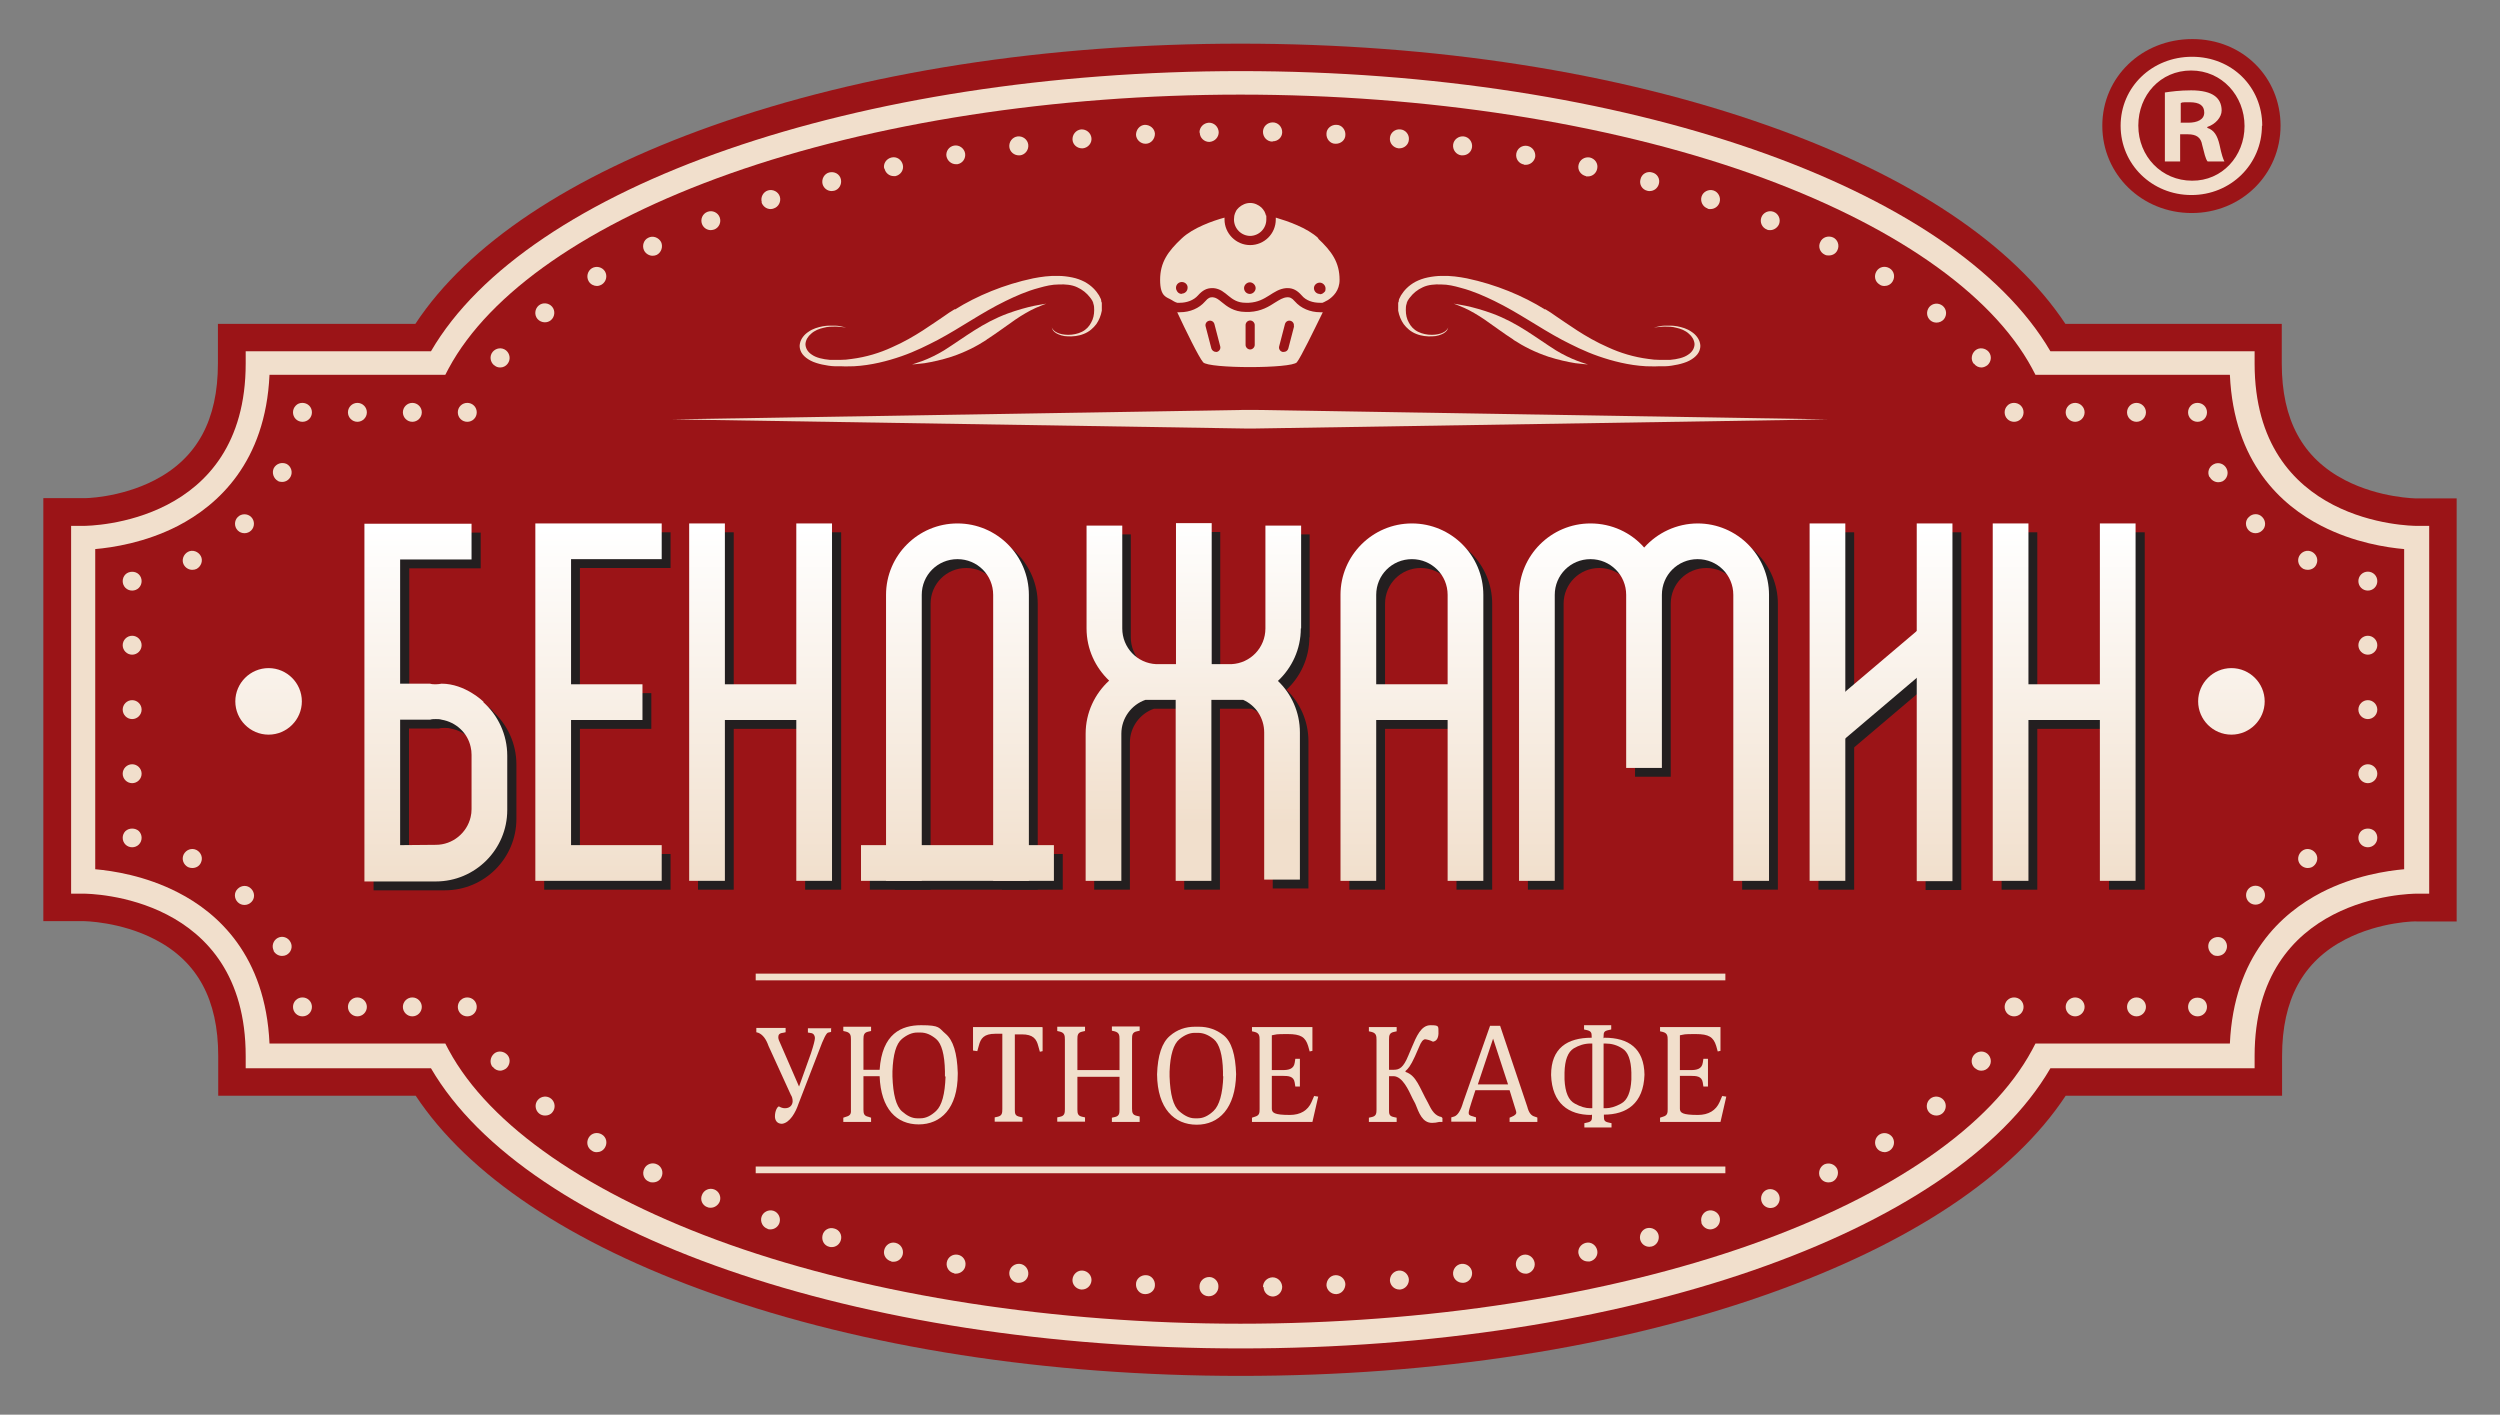 <?xml version="1.0" encoding="UTF-8"?> <svg xmlns="http://www.w3.org/2000/svg" xmlns:xlink="http://www.w3.org/1999/xlink" id="Layer_1" version="1.1" viewBox="0 0 819.1 463.5"><rect x="0" y="0" width="819.1" height="463.5" fill="#808080" stroke="none"/><defs><style> .st0 { fill: url(#linear-gradient15); } .st0, .st1, .st2 { fill-rule: evenodd; } .st1 { fill: url(#linear-gradient16); } .st3 { fill: url(#linear-gradient2); } .st4 { fill: url(#linear-gradient1); } .st5 { fill: url(#linear-gradient9); } .st6 { fill: url(#linear-gradient3); } .st7 { fill: url(#linear-gradient6); } .st8 { fill: url(#linear-gradient8); } .st9 { fill: url(#linear-gradient7); } .st10 { fill: url(#linear-gradient5); } .st11 { fill: url(#linear-gradient4); } .st12 { fill: url(#linear-gradient13); } .st13 { fill: url(#linear-gradient12); } .st14 { fill: url(#linear-gradient11); } .st15 { fill: url(#linear-gradient10); } .st16 { fill: url(#linear-gradient17); } .st17 { fill: url(#linear-gradient14); } .st18 { fill: #231f20; } .st19 { fill: url(#linear-gradient); } .st20, .st2 { fill: #f1dfcc; } .st21 { fill: #9b1417; } </style><linearGradient id="linear-gradient" x1="231.6" y1="173.2" x2="231.6" y2="289.2" gradientUnits="userSpaceOnUse"><stop offset="0" stop-color="#fff"></stop><stop offset="1" stop-color="#f1dfcc"></stop></linearGradient><linearGradient id="linear-gradient1" x1="142.8" x2="142.8" xlink:href="#linear-gradient"></linearGradient><linearGradient id="linear-gradient2" x1="266.8" x2="266.8" xlink:href="#linear-gradient"></linearGradient><linearGradient id="linear-gradient3" x1="196.1" x2="196.1" xlink:href="#linear-gradient"></linearGradient><linearGradient id="linear-gradient4" x1="633.9" x2="633.9" xlink:href="#linear-gradient"></linearGradient><linearGradient id="linear-gradient5" x1="538.7" x2="538.7" xlink:href="#linear-gradient"></linearGradient><linearGradient id="linear-gradient6" x1="462.6" x2="462.6" xlink:href="#linear-gradient"></linearGradient><linearGradient id="linear-gradient7" x1="313.7" x2="313.7" xlink:href="#linear-gradient"></linearGradient><linearGradient id="linear-gradient8" x1="249.2" y1="173.2" x2="249.2" y2="289.2" xlink:href="#linear-gradient"></linearGradient><linearGradient id="linear-gradient9" x1="313.7" y1="173.2" x2="313.7" y2="289.2" xlink:href="#linear-gradient"></linearGradient><linearGradient id="linear-gradient10" x1="658.7" x2="658.7" xlink:href="#linear-gradient"></linearGradient><linearGradient id="linear-gradient11" x1="693.9" x2="693.9" xlink:href="#linear-gradient"></linearGradient><linearGradient id="linear-gradient12" x1="676.4" y1="173.2" x2="676.4" y2="289.2" xlink:href="#linear-gradient"></linearGradient><linearGradient id="linear-gradient13" x1="598.7" x2="598.7" xlink:href="#linear-gradient"></linearGradient><linearGradient id="linear-gradient14" x1="616.3" y1="173.2" x2="616.3" y2="289.2" gradientTransform="translate(291.4 -345.5) rotate(40.3)" xlink:href="#linear-gradient"></linearGradient><linearGradient id="linear-gradient15" x1="731.1" y1="173.2" x2="731.1" y2="289.2" xlink:href="#linear-gradient"></linearGradient><linearGradient id="linear-gradient16" x1="88" y1="173.2" x2="88" y2="289.2" xlink:href="#linear-gradient"></linearGradient><linearGradient id="linear-gradient17" x1="391" y1="170.9" x2="391" y2="269.8" xlink:href="#linear-gradient"></linearGradient></defs><path class="st21" d="M747.2,41.2c0,15.9-12.8,28.6-29.1,28.6s-29.3-12.6-29.3-28.6,13-28.4,29.5-28.4,28.9,12.5,28.9,28.4Z"></path><path class="st21" d="M734.7,119h-65.2c-28.5-52.7-135.4-91.8-262.9-91.8s-234.5,39.2-262.9,91.8h-59.1c0,57.7-57.2,57.2-57.2,57.2v112.5s57.2-.5,57.2,57.2h59.1c28.5,52.7,135.4,91.8,262.9,91.8s234.5-39.2,262.9-91.8h65.2c0-57.7,57.2-57.2,57.2-57.2v-112.5s-57.2.5-57.2-57.2Z"></path><path class="st21" d="M406.5,450.8c-63.5,0-123.3-9.3-173-26.9-46.7-16.5-80.1-38.9-97.3-64.9h-64.7v-13c0-18.5-6.8-31-20.7-38.2-11.4-5.9-23.3-6-23.5-6h-13.1c0,.1,0-13,0-13v-125.6h13.1c0,.1,12,0,23.4-5.9,13.9-7.2,20.7-19.7,20.7-38.2v-13h64.7c17.2-26.1,50.7-48.4,97.3-64.9,49.7-17.6,109.5-26.9,173-26.9s123.3,9.3,173,26.9c46.7,16.5,80.1,38.9,97.3,64.9h70.9v13c0,18.5,6.8,31,20.7,38.2,11.4,5.9,23.3,6,23.5,6h13.1c0-.1,0,13,0,13v125.6h-13.1c0-.1-12,0-23.4,5.9-13.9,7.2-20.7,19.7-20.7,38.2v13h-70.9c-17.2,26.1-50.7,48.4-97.3,64.9-49.7,17.6-109.5,26.9-173,26.9ZM96.5,332.9h54.7l3.7,6.8c26.6,49.3,132.4,85,251.5,85s224.9-35.8,251.5-85l3.7-6.8h60.9c4-27.3,20.2-41.3,34.1-48.5,7.9-4.1,15.8-6.2,22.2-7.4v-89.2c-6.3-1.2-14.3-3.3-22.2-7.4-13.9-7.1-30.2-21.2-34.1-48.5h-60.9l-3.7-6.8c-26.6-49.3-132.4-85-251.5-85s-224.9,35.8-251.5,85l-3.7,6.8h-54.7c-4,27.3-20.2,41.3-34.1,48.5-7.9,4.1-15.8,6.2-22.2,7.4v89.2c6.3,1.2,14.3,3.3,22.2,7.4,13.9,7.1,30.2,21.2,34.1,48.5Z"></path><path class="st20" d="M406.5,441.8c-125.4,0-233.8-37.7-265.3-91.8h-60.7v-4c0-52.6-51-53.2-53.2-53.2h-4v-4s0-116.5,0-116.5h4c2.2,0,53.2-.6,53.2-53.2v-4h60.7c31.5-54.2,139.9-91.8,265.3-91.8s233.8,37.7,265.3,91.8h66.9v4c0,52.6,51,53.2,53.2,53.2h4v4s0,116.5,0,116.5h-4c-2.2,0-53.2.6-53.2,53.2v4h-66.9c-31.5,54.2-139.9,91.8-265.3,91.8ZM88.3,341.9h57.6l1.1,2.1c13.4,24.9,46.2,47.5,92.1,63.8,47.2,16.7,106.6,25.9,167.3,25.9s120.1-9.2,167.3-25.9c46-16.3,78.7-38.9,92.1-63.8l1.1-2.1h63.7c1.3-28.7,16.9-42.7,30-49.5,10.7-5.5,21.4-7.1,27.1-7.6v-104.9c-5.7-.5-16.4-2.1-27.1-7.6-13.1-6.7-28.7-20.7-30-49.5h-63.7l-1.1-2.1c-13.4-24.9-46.2-47.5-92.1-63.8-47.2-16.7-106.6-25.9-167.3-25.9s-120.1,9.2-167.3,25.9c-46,16.3-78.7,38.9-92.1,63.8l-1.1,2.1h-57.6c-1.3,28.7-16.9,42.7-30,49.5-10.7,5.5-21.4,7.1-27.1,7.6v104.9c5.7.5,16.4,2.1,27.1,7.6,13.1,6.7,28.7,20.7,30,49.5Z"></path><path class="st20" d="M99.1,333c-.8,0-1.6-.3-2.2-.9-.6-.6-.9-1.4-.9-2.2s.3-1.6.9-2.2c1.2-1.2,3.2-1.2,4.4,0,.6.6.9,1.4.9,2.2s-.3,1.6-.9,2.2c-.6.6-1.4.9-2.2.9Z"></path><path class="st20" d="M132,329.9c0-1.7,1.4-3.1,3.1-3.1h0c1.7,0,3.1,1.4,3.1,3.1h0c0,1.7-1.4,3.1-3.1,3.1h0c-1.7,0-3.1-1.4-3.1-3.1ZM114,329.9c0-1.7,1.4-3.1,3.1-3.1h0c1.7,0,3.1,1.4,3.1,3.1h0c0,1.7-1.4,3.1-3.1,3.1h0c-1.7,0-3.1-1.4-3.1-3.1Z"></path><path class="st20" d="M153.1,333c-.8,0-1.6-.3-2.2-.9-.6-.6-.9-1.4-.9-2.2s.3-1.6.9-2.2c1.2-1.2,3.2-1.2,4.4,0,.6.6.9,1.4.9,2.2s-.3,1.6-.9,2.2c-.6.6-1.4.9-2.2.9Z"></path><path class="st20" d="M413.8,421.7c0-1.7,1.3-3.1,3.1-3.2h0c1.7,0,3.1,1.3,3.2,3.1h0c0,1.7-1.3,3.1-3,3.2h0c-1.7,0-3.1-1.4-3.1-3.1ZM396,424.7c-1.7,0-3.1-1.4-3-3.2h0c0-1.7,1.4-3.1,3.2-3.1h0c1.7,0,3.1,1.5,3,3.2h0c0,1.7-1.4,3.1-3.1,3.1h0ZM434.6,421.1c0-1.7,1.2-3.2,2.9-3.3h0c1.7-.1,3.2,1.2,3.3,2.9h0c0,1.7-1.2,3.2-2.9,3.3h-.2c-1.6,0-3-1.3-3.1-2.9ZM375.1,424c-1.7,0-3-1.6-2.9-3.3h0c0-1.7,1.6-3,3.3-2.9h0c1.7,0,3,1.6,2.9,3.3h0c0,1.7-1.5,2.9-3.1,2.9h-.2ZM455.4,419.7c-.1-1.7,1.1-3.2,2.8-3.4h0c1.7-.2,3.2,1.1,3.4,2.8h0c.1,1.7-1.1,3.2-2.8,3.4h0c-.1,0-.2,0-.3,0h0c-1.6,0-2.9-1.2-3.1-2.8ZM354.2,422.5h0c-1.7-.2-3-1.7-2.8-3.4h0c.2-1.7,1.7-3,3.4-2.8h0c1.7.2,3,1.7,2.8,3.4h0c-.2,1.6-1.5,2.8-3.1,2.8h0c0,0-.2,0-.3,0ZM476.1,417.6c-.2-1.7,1-3.3,2.7-3.5h0c1.7-.2,3.3,1,3.5,2.7h0c.2,1.7-1,3.3-2.7,3.5h0c-.1,0-.3,0-.4,0h0c-1.5,0-2.9-1.1-3.1-2.7ZM333.4,420.3c-1.7-.2-2.9-1.8-2.7-3.5h0c.2-1.7,1.8-2.9,3.5-2.7h0c1.7.2,2.9,1.8,2.7,3.5h0c-.2,1.6-1.5,2.7-3.1,2.7h0c-.1,0-.3,0-.4,0ZM496.7,414.7c-.3-1.7.9-3.3,2.5-3.6h0c1.7-.3,3.3.9,3.6,2.6h0c.3,1.7-.9,3.3-2.5,3.6h0c-.2,0-.4,0-.5,0h0c-1.5,0-2.8-1.1-3.1-2.6ZM312.7,417.2c-1.7-.3-2.8-1.9-2.5-3.6h0c.3-1.7,1.9-2.8,3.6-2.5h0c1.7.3,2.8,1.9,2.5,3.6h0c-.2,1.5-1.6,2.6-3.1,2.6h0c-.2,0-.3,0-.5,0ZM517.2,410.9c-.4-1.7.7-3.3,2.4-3.7h0c1.7-.4,3.3.7,3.7,2.4h0c.4,1.7-.7,3.3-2.4,3.7h0c-.2,0-.4,0-.7,0h0c-1.4,0-2.7-1-3-2.5ZM292.1,413.3c-1.7-.4-2.8-2-2.4-3.7h0c.4-1.7,2-2.8,3.7-2.4h0c1.7.4,2.7,2,2.4,3.7h0c-.3,1.5-1.6,2.5-3,2.5h0c-.2,0-.4,0-.7,0ZM537.4,406.2c-.4-1.7.6-3.4,2.2-3.8h0c1.7-.4,3.4.6,3.8,2.2h0c.4,1.7-.6,3.4-2.2,3.8h0c-.3,0-.5.1-.8.1h0c-1.4,0-2.6-.9-3-2.3ZM271.7,408.5c-1.7-.4-2.6-2.1-2.2-3.8h0c.4-1.7,2.1-2.7,3.8-2.2h0c1.7.4,2.7,2.1,2.2,3.8h0c-.4,1.4-1.6,2.3-3,2.3h0c-.3,0-.5,0-.8-.1ZM557.5,400.6c-.5-1.6.4-3.4,2-3.9h0c1.6-.5,3.4.4,3.9,2h0c.5,1.6-.4,3.4-2,3.9h0c-.3.1-.6.2-1,.2h0c-1.3,0-2.5-.8-3-2.2ZM251.5,402.6c-1.6-.5-2.5-2.3-2-3.9h0c.5-1.6,2.3-2.5,3.9-2h0c1.6.5,2.5,2.3,2,3.9h0c-.4,1.3-1.6,2.2-3,2.2h0c-.3,0-.6,0-1-.2ZM577.2,393.8c-.6-1.6.2-3.4,1.7-4h0c1.6-.6,3.4.2,4,1.8h0c.6,1.6-.2,3.4-1.7,4h0c-.4.1-.8.2-1.1.2h0c-1.2,0-2.4-.7-2.9-2ZM231.7,395.5h0c-1.6-.6-2.4-2.4-1.7-4h0c.6-1.6,2.4-2.4,4-1.8h0c1.6.6,2.4,2.4,1.8,4h0c-.5,1.2-1.7,2-2.9,2h0c-.4,0-.8,0-1.1-.2ZM596.3,385.7c-.7-1.5-.1-3.4,1.4-4.2h0c1.6-.7,3.4-.1,4.2,1.4h0c.7,1.5.1,3.4-1.4,4.2h0c-.4.2-.9.3-1.4.3h0c-1.2,0-2.3-.6-2.8-1.8ZM212.5,387.1c-1.6-.7-2.2-2.6-1.4-4.2h0c.7-1.5,2.6-2.2,4.2-1.4h0c1.5.7,2.2,2.6,1.4,4.2h0c-.5,1.1-1.6,1.7-2.8,1.7h0c-.5,0-.9,0-1.3-.3ZM614.8,376c-.9-1.5-.4-3.4,1-4.3h0c1.5-.9,3.4-.4,4.3,1h0c.9,1.5.4,3.4-1,4.3h0c-.5.3-1.1.5-1.6.5h0c-1,0-2.1-.5-2.7-1.5ZM193.9,377c-1.5-.9-1.9-2.8-1-4.3h0c.9-1.5,2.8-1.9,4.3-1h0c1.5.9,1.9,2.8,1,4.3h0c-.6,1-1.6,1.5-2.7,1.5h0c-.5,0-1.1-.1-1.6-.5ZM632,364.4c-1.1-1.3-.9-3.3.4-4.4h0c1.3-1.1,3.3-.9,4.4.4h0c1.1,1.3.9,3.3-.4,4.4h0c-.6.5-1.3.7-2,.7h0c-.9,0-1.8-.4-2.4-1.1ZM176.6,364.8c-1.3-1.1-1.5-3.1-.4-4.4h0c1.1-1.3,3.1-1.5,4.4-.4h0c1.3,1.1,1.5,3.1.4,4.4h0c-.6.8-1.5,1.1-2.4,1.1h0c-.7,0-1.4-.2-2-.7ZM647.2,350.1c-1.4-1.1-1.6-3-.5-4.4h0c1.1-1.3,3-1.6,4.4-.5h0c1.3,1.1,1.6,3,.5,4.4h0c-.6.8-1.5,1.2-2.4,1.2h0c-.7,0-1.4-.2-1.9-.7ZM161.4,349.6c-1.1-1.3-.8-3.3.5-4.4h0c1.3-1.1,3.3-.8,4.4.5h0c1.1,1.3.8,3.3-.5,4.4h0c-.6.4-1.3.7-1.9.7h0c-.9,0-1.8-.4-2.4-1.2Z"></path><path class="st20" d="M659.9,333c-.8,0-1.6-.3-2.2-.9-.6-.6-.9-1.4-.9-2.2s.3-1.6.9-2.2c1.2-1.2,3.2-1.2,4.4,0,.6.6.9,1.4.9,2.2s-.3,1.6-.9,2.2c-.6.6-1.4.9-2.2.9Z"></path><path class="st20" d="M696.9,329.9c0-1.7,1.4-3.1,3.1-3.1h0c1.7,0,3.1,1.4,3.1,3.1h0c0,1.7-1.4,3.1-3.1,3.1h0c-1.7,0-3.1-1.4-3.1-3.1ZM676.8,329.9c0-1.7,1.4-3.1,3.1-3.1h0c1.7,0,3.1,1.4,3.1,3.1h0c0,1.7-1.4,3.1-3.1,3.1h0c-1.7,0-3.1-1.4-3.1-3.1Z"></path><path class="st20" d="M720,333c-.8,0-1.6-.3-2.2-.9-.6-.6-.9-1.4-.9-2.2s.3-1.6.9-2.2c1.1-1.1,3.2-1.1,4.4,0,.6.6.9,1.4.9,2.2s-.3,1.6-.9,2.2c-.6.6-1.4.9-2.2.9Z"></path><path class="st20" d="M725.2,312.9c-1.5-.8-2.1-2.7-1.4-4.2h0c.8-1.5,2.7-2.1,4.2-1.4h0c1.5.8,2.1,2.7,1.3,4.2h0c-.5,1.1-1.6,1.7-2.8,1.7h0c-.5,0-1-.1-1.4-.3ZM736.8,295.5c-1.2-1.2-1.2-3.2,0-4.4h0c1.2-1.2,3.2-1.2,4.4,0h0c1.2,1.2,1.2,3.2,0,4.4h0c-.6.6-1.4.9-2.2.9h0c-.8,0-1.6-.3-2.2-.9ZM753.3,282.7c-.8-1.5-.1-3.4,1.4-4.2h0c1.5-.8,3.4-.1,4.2,1.4h0c.8,1.5.1,3.4-1.4,4.2h0c-.4.2-.9.3-1.4.3h0c-1.1,0-2.2-.6-2.8-1.7Z"></path><path class="st20" d="M775.8,277.6c-.8,0-1.6-.3-2.2-.9-.6-.6-.9-1.4-.9-2.2s.3-1.6.9-2.2c1.2-1.1,3.2-1.1,4.4,0,.6.6.9,1.4.9,2.2s-.3,1.6-.9,2.2c-.6.6-1.4.9-2.2.9Z"></path><path class="st20" d="M772.7,253.5c0-1.7,1.4-3.1,3.1-3.1h0c1.7,0,3.1,1.4,3.1,3.1h0c0,1.7-1.4,3.1-3.1,3.1h0c-1.7,0-3.1-1.4-3.1-3.1ZM772.7,232.5c0-1.7,1.4-3.1,3.1-3.1h0c1.7,0,3.1,1.4,3.1,3.1h0c0,1.7-1.4,3.1-3.1,3.1h0c-1.7,0-3.1-1.4-3.1-3.1ZM772.7,211.4c0-1.7,1.4-3.1,3.1-3.1h0c1.7,0,3.1,1.4,3.1,3.1h0c0,1.7-1.4,3.1-3.1,3.1h0c-1.7,0-3.1-1.4-3.1-3.1Z"></path><path class="st20" d="M775.8,193.5c-.8,0-1.6-.3-2.2-.9-.6-.6-.9-1.4-.9-2.2s.3-1.6.9-2.2c1.2-1.2,3.2-1.2,4.4,0,.6.6.9,1.4.9,2.2s-.3,1.6-.9,2.2c-.6.6-1.4.9-2.2.9Z"></path><path class="st20" d="M754.7,186.4c-1.5-.8-2.2-2.6-1.4-4.2h0c.8-1.5,2.6-2.2,4.2-1.4h0c1.5.8,2.2,2.6,1.4,4.2h0c-.5,1.1-1.6,1.7-2.8,1.7h0c-.5,0-.9-.1-1.4-.3ZM736.8,173.8c-1.2-1.2-1.3-3.2,0-4.4h0c1.2-1.2,3.2-1.3,4.4,0h0c1.2,1.2,1.3,3.2,0,4.4h0c-.6.6-1.4.9-2.2.9h0c-.8,0-1.6-.3-2.2-.9ZM723.9,156.3c-.8-1.5-.2-3.4,1.4-4.2h0c1.5-.8,3.4-.2,4.2,1.4h0c.8,1.5.2,3.4-1.3,4.2h0c-.5.2-.9.3-1.4.3h0c-1.1,0-2.2-.6-2.8-1.7Z"></path><path class="st20" d="M720,138.2c-.8,0-1.6-.3-2.2-.9-.6-.6-.9-1.4-.9-2.2s.3-1.6.9-2.2c1.1-1.2,3.2-1.2,4.4,0,.6.6.9,1.4.9,2.2s-.3,1.6-.9,2.2c-.6.6-1.4.9-2.2.9Z"></path><path class="st20" d="M696.9,135.1c0-1.7,1.4-3.1,3.1-3.1h0c1.7,0,3.1,1.4,3.1,3.1h0c0,1.7-1.4,3.1-3.1,3.1h0c-1.7,0-3.1-1.4-3.1-3.1ZM676.8,135.1c0-1.7,1.4-3.1,3.1-3.1h0c1.7,0,3.1,1.4,3.1,3.1h0c0,1.7-1.4,3.1-3.1,3.1h0c-1.7,0-3.1-1.4-3.1-3.1Z"></path><path class="st20" d="M659.9,138.2c-.8,0-1.6-.3-2.2-.9-.6-.6-.9-1.4-.9-2.2s.3-1.6.9-2.2c1.1-1.2,3.2-1.2,4.4,0,.6.6.9,1.4.9,2.2s-.3,1.6-.9,2.2c-.6.6-1.4.9-2.2.9Z"></path><path class="st20" d="M646.7,119.2c-1.1-1.3-.8-3.3.5-4.4h0c1.3-1.1,3.3-.8,4.4.5h0c1.1,1.4.8,3.3-.5,4.4h0c-.6.4-1.2.7-1.9.7h0c-.9,0-1.8-.4-2.4-1.2ZM161.9,119.7c-1.3-1.1-1.6-3-.5-4.4h0c1.1-1.3,3-1.6,4.4-.5h0c1.3,1.1,1.6,3,.5,4.4h0c-.6.8-1.5,1.2-2.4,1.2h0c-.7,0-1.4-.2-1.9-.7ZM632.5,105c-1.3-1.1-1.5-3-.4-4.4h0c1.1-1.3,3-1.5,4.4-.4h0c1.3,1.1,1.5,3,.4,4.4h0c-.6.7-1.5,1.1-2.4,1.1h0c-.7,0-1.4-.2-2-.7ZM176.1,104.5c-1.1-1.3-.9-3.3.4-4.4h0c1.3-1.1,3.3-.9,4.4.4h0c1.1,1.3.9,3.3-.4,4.4h0c-.6.5-1.3.7-2,.7h0c-.9,0-1.8-.4-2.4-1.1ZM615.8,93.2c-1.5-.9-1.9-2.8-1-4.3h0c.9-1.5,2.8-1.9,4.3-1h0c1.5.9,1.9,2.8,1,4.3h0c-.6,1-1.6,1.5-2.7,1.5h0c-.5,0-1.1-.1-1.6-.5ZM192.9,92.2c-.9-1.5-.4-3.4,1-4.3h0c1.5-.9,3.4-.4,4.3,1h0c.9,1.5.4,3.4-1,4.3h0c-.5.3-1.1.5-1.6.5h0c-1,0-2.1-.5-2.7-1.5ZM597.8,83.4c-1.5-.7-2.2-2.6-1.4-4.1h0c.7-1.6,2.6-2.2,4.2-1.5h0c1.5.7,2.2,2.6,1.4,4.2h0c-.5,1.1-1.6,1.7-2.8,1.7h0c-.5,0-.9,0-1.4-.3ZM211,82c-.7-1.5-.1-3.4,1.4-4.1h0c1.5-.8,3.4-.1,4.2,1.4h0c.7,1.5.1,3.4-1.4,4.2h0c-.4.2-.9.3-1.4.3h0c-1.1,0-2.3-.7-2.8-1.8ZM578.9,75.2c-1.6-.6-2.4-2.4-1.8-4h0c.6-1.6,2.4-2.4,4-1.8h0c1.6.6,2.4,2.4,1.8,4h0c-.5,1.2-1.7,2-2.9,2h0c-.4,0-.8,0-1.1-.2ZM230,73.4c-.6-1.6.2-3.4,1.8-4h0c1.6-.6,3.4.2,4,1.8h0c.6,1.6-.2,3.4-1.8,4h0c-.4.1-.8.2-1.1.2h0c-1.2,0-2.4-.7-2.9-2ZM559.5,68.3c-1.6-.5-2.5-2.3-2-3.9h0c.5-1.6,2.3-2.5,3.9-2h0c1.6.5,2.5,2.3,2,3.9h0c-.4,1.3-1.6,2.2-3,2.2h0c-.3,0-.6,0-.9-.1ZM249.6,66.3c-.5-1.6.4-3.4,2-3.9h0c1.6-.5,3.4.4,3.9,2h0c.5,1.6-.4,3.4-2,3.9h0c-.3.1-.6.2-1,.2h0c-1.3,0-2.5-.8-3-2.2ZM539.7,62.5c-1.7-.4-2.7-2.1-2.2-3.8h0c.4-1.7,2.1-2.7,3.8-2.2h0c1.7.4,2.7,2.1,2.2,3.8h0c-.4,1.4-1.6,2.3-3,2.3h0c-.3,0-.5,0-.8-.1ZM269.5,60.3c-.4-1.7.6-3.4,2.2-3.8h0c1.7-.4,3.4.5,3.8,2.2h0c.4,1.7-.6,3.4-2.2,3.8h0c-.3,0-.5.1-.8.1h0c-1.4,0-2.6-.9-3-2.3ZM519.6,57.7c-1.7-.4-2.8-2-2.4-3.7h0c.4-1.7,2-2.7,3.7-2.4h0c1.7.4,2.8,2,2.4,3.7h0c-.3,1.5-1.6,2.5-3,2.5h0c-.2,0-.4,0-.6,0ZM289.7,55.3c-.4-1.7.7-3.3,2.4-3.7h0c1.7-.4,3.3.7,3.7,2.4h0c.4,1.7-.7,3.3-2.4,3.7h0c-.2,0-.4,0-.6,0h0c-1.4,0-2.7-1-3-2.5ZM499.3,53.9c-1.7-.3-2.8-1.9-2.5-3.6h0c.3-1.7,1.9-2.8,3.6-2.5h0c1.7.3,2.8,1.9,2.6,3.6h0c-.3,1.5-1.6,2.6-3.1,2.6h0c-.2,0-.3,0-.5,0ZM310.1,51.3c-.3-1.7.8-3.3,2.5-3.6h0c1.7-.3,3.3.9,3.6,2.5h0c.3,1.7-.8,3.3-2.5,3.6h0c-.2,0-.3,0-.5,0h0c-1.5,0-2.8-1.1-3.1-2.6ZM478.8,50.9h0c-1.7-.2-2.9-1.8-2.7-3.5h0c.2-1.7,1.8-2.9,3.5-2.7h0c1.7.2,2.9,1.8,2.7,3.5h0c-.2,1.6-1.5,2.7-3.1,2.7h0c-.1,0-.3,0-.4,0ZM330.7,48.2c-.2-1.7,1-3.3,2.7-3.5h0c1.7-.2,3.3,1,3.5,2.7h0c.2,1.7-1,3.3-2.7,3.5h0c-.1,0-.3,0-.4,0h0c-1.5,0-2.9-1.1-3.1-2.7ZM458.2,48.6c-1.7-.2-3-1.7-2.8-3.4h0c.1-1.7,1.7-3,3.4-2.8h0c1.7.1,3,1.7,2.8,3.4h0c-.1,1.6-1.5,2.8-3.1,2.8h0c0,0-.2,0-.3,0ZM351.4,45.8c-.1-1.7,1.1-3.2,2.8-3.4h0c1.7-.1,3.2,1.1,3.4,2.8h0c.2,1.7-1.1,3.2-2.8,3.4h0c0,0-.2,0-.3,0h0c-1.6,0-3-1.2-3.1-2.8ZM437.5,47.1c-1.7,0-3-1.6-2.9-3.3h0c0-1.7,1.6-3,3.3-2.9h0c1.7,0,3,1.6,2.9,3.3h0c0,1.7-1.5,2.9-3.1,2.9h-.2ZM372.2,44.2c0-1.7,1.2-3.2,2.9-3.3h0c1.7,0,3.2,1.2,3.3,2.9h0c0,1.7-1.2,3.2-2.9,3.3h-.2c-1.6,0-3-1.3-3.1-2.9ZM416.9,46.4c-1.7,0-3.1-1.4-3.1-3.2h0c0-1.7,1.4-3.1,3.2-3.1h0c1.7,0,3.1,1.4,3.1,3.2h0c0,1.7-1.4,3-3.1,3h0ZM393,43.4c0-1.7,1.3-3.1,3.1-3.2h0c1.7,0,3.1,1.3,3.2,3.1h0c0,1.7-1.3,3.1-3.1,3.2h0c-1.7,0-3.1-1.4-3.1-3Z"></path><path class="st20" d="M153.1,138.2c-.8,0-1.6-.3-2.2-.9-.6-.6-.9-1.4-.9-2.2s.3-1.6.9-2.2c1.2-1.2,3.2-1.2,4.4,0,.6.6.9,1.4.9,2.2s-.3,1.6-.9,2.2c-.6.6-1.4.9-2.2.9Z"></path><path class="st20" d="M132,135.1c0-1.7,1.4-3.1,3.1-3.1h0c1.7,0,3.1,1.4,3.1,3.1h0c0,1.7-1.4,3.1-3.1,3.1h0c-1.7,0-3.1-1.4-3.1-3.1ZM114,135.1c0-1.7,1.4-3.1,3.1-3.1h0c1.7,0,3.1,1.4,3.1,3.1h0c0,1.7-1.4,3.1-3.1,3.1h0c-1.7,0-3.1-1.4-3.1-3.1Z"></path><path class="st20" d="M99.1,138.2c-.8,0-1.6-.3-2.2-.9-.6-.6-.9-1.4-.9-2.2s.3-1.6.9-2.2c1.1-1.2,3.2-1.2,4.4,0,.6.6.9,1.4.9,2.2s-.3,1.6-.9,2.2c-.6.6-1.4.9-2.2.9Z"></path><path class="st20" d="M60.2,185c-.8-1.5-.1-3.4,1.4-4.2h0c1.5-.8,3.4-.1,4.2,1.4h0c.8,1.5.1,3.4-1.4,4.2h0c-.4.2-.9.3-1.4.3h0c-1.1,0-2.2-.6-2.8-1.7ZM77.9,173.8c-1.2-1.2-1.2-3.2,0-4.4h0c1.2-1.2,3.2-1.2,4.4,0h0c1.2,1.2,1.2,3.2,0,4.4h0c-.6.6-1.4.9-2.2.9h0c-.8,0-1.6-.3-2.2-.9ZM91.1,157.6c-1.5-.8-2.1-2.7-1.4-4.2h0c.8-1.5,2.6-2.1,4.2-1.4h0c1.5.8,2.1,2.7,1.3,4.2h0c-.6,1.1-1.6,1.7-2.8,1.7h0c-.5,0-1-.1-1.4-.3Z"></path><path class="st20" d="M43.3,193.5c-.8,0-1.6-.3-2.2-.9-.6-.6-.9-1.4-.9-2.2s.3-1.6.9-2.2c1.1-1.1,3.2-1.2,4.4,0,.6.6.9,1.4.9,2.2s-.3,1.6-.9,2.2c-.6.6-1.4.9-2.2.9Z"></path><path class="st20" d="M40.2,253.5c0-1.7,1.4-3.1,3.1-3.1h0c1.7,0,3.1,1.4,3.1,3.1h0c0,1.7-1.4,3.1-3.1,3.1h0c-1.7,0-3.1-1.4-3.1-3.1ZM40.2,232.5c0-1.7,1.4-3.1,3.1-3.1h0c1.7,0,3.1,1.4,3.1,3.1h0c0,1.7-1.4,3.1-3.1,3.1h0c-1.7,0-3.1-1.4-3.1-3.1ZM40.2,211.4c0-1.7,1.4-3.1,3.1-3.1h0c1.7,0,3.1,1.4,3.1,3.1h0c0,1.7-1.4,3.1-3.1,3.1h0c-1.7,0-3.1-1.4-3.1-3.1Z"></path><path class="st20" d="M43.3,277.6c-.8,0-1.6-.3-2.2-.9-.6-.6-.9-1.4-.9-2.2s.3-1.6.9-2.2c1.2-1.1,3.2-1.1,4.4,0,.6.6.9,1.4.9,2.2s-.3,1.6-.9,2.2c-.6.6-1.4.9-2.2.9Z"></path><path class="st20" d="M89.7,311.5c-.8-1.5-.2-3.4,1.3-4.2h0c1.5-.8,3.4-.2,4.2,1.4h0c.8,1.5.2,3.4-1.4,4.2h0c-.4.2-.9.3-1.4.3h0c-1.1,0-2.2-.6-2.8-1.7ZM77.9,295.6c-1.2-1.2-1.3-3.2,0-4.4h0c1.2-1.2,3.2-1.3,4.4,0h0c1.2,1.2,1.3,3.2,0,4.4h0c-.6.6-1.4.9-2.2.9h0c-.8,0-1.6-.3-2.2-.9ZM61.6,284.1h0c-1.5-.8-2.2-2.6-1.4-4.2h0c.8-1.5,2.6-2.2,4.2-1.4h0c1.5.8,2.2,2.6,1.4,4.2h0c-.5,1.1-1.6,1.7-2.8,1.7h0c-.5,0-.9-.1-1.4-.3Z"></path><polygon class="st20" points="411.1 140.4 598.7 137.4 411.1 134.3 411.1 134.3 409.6 134.3 408 134.3 408 134.3 220.4 137.4 408 140.4 408 140.4 409.6 140.4 411.1 140.4 411.1 140.4"></polygon><polygon class="st18" points="228.7 291.5 240.4 291.5 240.4 218.1 240.4 174.4 228.7 174.4 228.7 291.5"></polygon><path class="st18" d="M161.4,232.8s-6-5.9-13.7-5.9c-.6.1-1.3.2-1.9.2s-1.3,0-1.9-.2h-.4c0,0-9.4,0-9.4,0v-40.7h23.4v-11.7h-35.1v117.2h23.4c12.9,0,23.4-10.5,23.4-23.4v-17.8c0-6.9-3-13.2-7.8-17.5ZM134,279.8v-41.1h9.8c.6-.2,1.3-.2,1.9-.2s1.3,0,1.9.2c4.7.8,8.5,4.3,9.5,8.9.2.8.3,1.7.3,2.6v17.8c0,.9-.1,1.8-.3,2.6-1.2,5.2-5.9,9.1-11.4,9.1"></path><polygon class="st18" points="263.8 218.1 263.8 291.5 275.6 291.5 275.6 174.4 263.8 174.4 263.8 218.1"></polygon><polygon class="st18" points="178.3 174.4 178.3 186.1 178.3 227.1 178.3 238.8 178.3 279.8 178.3 291.5 190 291.5 219.7 291.5 219.7 279.8 190 279.8 190 238.8 213.4 238.8 213.4 227.1 190 227.1 190 186.1 219.7 186.1 219.7 174.4 190 174.4 178.3 174.4"></polygon><rect class="st18" x="630.9" y="174.4" width="11.7" height="117.2"></rect><path class="st18" d="M559.2,174.4c-7,0-13.3,3.1-17.6,7.9-4.3-4.9-10.6-7.9-17.6-7.9-12.9,0-23.4,10.5-23.4,23.4v93.7h11.7v-93.7c0-6.5,5.2-11.7,11.7-11.7s11.7,5.2,11.7,11.7v56.7h11.7v-56.7c0-6.5,5.2-11.7,11.7-11.7s11.7,5.2,11.7,11.7v93.7h11.7v-93.7c0-12.9-10.5-23.4-23.4-23.4Z"></path><path class="st18" d="M465.5,174.4c-12.9,0-23.4,10.5-23.4,23.4v93.7h11.7v-52.7h23.4v52.7h11.7v-93.7c0-12.9-10.5-23.4-23.4-23.4ZM477.2,218.1v9h-23.4v-29.3c0-6.5,5.2-11.7,11.7-11.7s11.7,5.2,11.7,11.7v20.3Z"></path><path class="st18" d="M328.3,238.8v52.7h11.7v-93.7c0-12.9-10.5-23.4-23.4-23.4s-23.4,10.5-23.4,23.4v93.7h11.7v-93.7c0-6.5,5.2-11.7,11.7-11.7s11.7,5.2,11.7,11.7v41Z"></path><rect class="st18" x="236.2" y="227.1" width="31.9" height="11.7"></rect><rect class="st18" x="285" y="279.8" width="63.2" height="11.7"></rect><polygon class="st18" points="655.8 291.5 667.5 291.5 667.5 218.1 667.5 174.4 655.8 174.4 655.8 291.5"></polygon><polygon class="st18" points="691 218.1 691 291.5 702.7 291.5 702.7 174.4 691 174.4 691 218.1"></polygon><rect class="st18" x="663.4" y="227.1" width="31.9" height="11.7"></rect><polygon class="st18" points="595.8 291.5 607.5 291.5 607.5 218.1 607.5 174.4 595.8 174.4 595.8 291.5"></polygon><rect class="st18" x="594.2" y="221.2" width="50.1" height="11.7" transform="translate(.1 454.6) rotate(-40.3)"></rect><polygon class="st19" points="225.8 288.6 237.5 288.6 237.5 215.2 237.5 171.5 225.8 171.5 225.8 288.6"></polygon><path class="st4" d="M158.4,229.9s-6-5.9-13.7-5.9c-.6.1-1.3.2-1.9.2s-1.3,0-1.9-.2h-.4c0,0-9.4,0-9.4,0v-40.7h23.4v-11.7h-35.1v117.2h23.4c12.9,0,23.4-10.5,23.4-23.4v-17.8c0-6.9-3-13.2-7.8-17.5ZM131.1,276.9v-41.1h9.8c.6-.2,1.3-.2,1.9-.2s1.3,0,1.9.2c4.7.8,8.5,4.3,9.5,8.9.2.8.3,1.7.3,2.6v17.8c0,.9-.1,1.8-.3,2.6-1.2,5.2-5.9,9.1-11.4,9.1"></path><polygon class="st3" points="260.9 215.2 260.9 288.6 272.6 288.6 272.6 171.5 260.9 171.5 260.9 215.2"></polygon><polygon class="st6" points="175.4 171.5 175.4 183.2 175.4 224.2 175.4 235.9 175.4 276.9 175.4 288.6 187.1 288.6 216.8 288.6 216.8 276.9 187.1 276.9 187.1 235.9 210.5 235.9 210.5 224.2 187.1 224.2 187.1 183.2 216.8 183.2 216.8 171.5 187.1 171.5 175.4 171.5"></polygon><rect class="st11" x="628" y="171.5" width="11.7" height="117.2"></rect><path class="st10" d="M556.3,171.5c-7,0-13.3,3.1-17.6,7.9-4.3-4.9-10.6-7.9-17.6-7.9-12.9,0-23.4,10.5-23.4,23.4v93.7h11.7v-93.7c0-6.5,5.2-11.7,11.7-11.7s11.7,5.2,11.7,11.7v56.7h11.7v-56.7c0-6.5,5.2-11.7,11.7-11.7s11.7,5.2,11.7,11.7v93.7h11.7v-93.7c0-12.9-10.5-23.4-23.4-23.4Z"></path><path class="st7" d="M462.6,171.5c-12.9,0-23.4,10.5-23.4,23.4v93.7h11.7v-52.7h23.4v52.7h11.7v-93.7c0-12.9-10.5-23.4-23.4-23.4ZM474.3,215.2v9h-23.4v-29.3c0-6.5,5.2-11.7,11.7-11.7s11.7,5.2,11.7,11.7v20.3Z"></path><path class="st9" d="M325.4,235.9v52.7h11.7v-93.7c0-12.9-10.5-23.4-23.4-23.4s-23.4,10.5-23.4,23.4v93.7h11.7v-93.7c0-6.5,5.2-11.7,11.7-11.7s11.7,5.2,11.7,11.7v41Z"></path><rect class="st8" x="233.3" y="224.2" width="31.9" height="11.7"></rect><rect class="st5" x="282.1" y="276.9" width="63.2" height="11.7"></rect><polygon class="st15" points="652.9 288.6 664.6 288.6 664.6 215.2 664.6 171.5 652.9 171.5 652.9 288.6"></polygon><polygon class="st14" points="688 215.2 688 288.6 699.7 288.6 699.7 171.5 688 171.5 688 215.2"></polygon><rect class="st13" x="660.4" y="224.2" width="31.9" height="11.7"></rect><polygon class="st12" points="592.9 288.6 604.6 288.6 604.6 215.2 604.6 171.5 592.9 171.5 592.9 288.6"></polygon><rect class="st17" x="591.3" y="218.3" width="50.1" height="11.7" transform="translate(1.3 452) rotate(-40.3)"></rect><path class="st0" d="M731.1,240.7c6,0,10.9-4.9,10.9-10.9s-4.9-10.9-10.9-10.9-10.9,4.9-10.9,10.9,4.9,10.9,10.9,10.9Z"></path><path class="st1" d="M88,240.7c6,0,10.9-4.9,10.9-10.9s-4.9-10.9-10.9-10.9-10.9,4.9-10.9,10.9,4.9,10.9,10.9,10.9Z"></path><path class="st20" d="M272.3,336.7v1.4l-.9.2c-.6,0-1.6,2-3,5.8l-6.8,17.6c-.9,2.7-2.8,6.2-5.4,6.5-1.8,0-2.3-1.4-2.3-2.4,0-1.9.8-3.2,1.3-3.3.7.4,1.3.6,2,.6,2,0,2.5-1.5,2.5-2.3s-.2-1.5-.6-2.1l-7.3-16c-.8-2.3-1.9-3.7-3.3-4.3l-.7-.2v-1.4h9.6v1.4l-.9.2c-1.1.1-1.5.6-1.5,1.4s.3,1.2.8,2.4l6,13.8,3.9-10.9c.9-2.7,1.3-4.4,1.3-5s-.3-1.4-1.1-1.6l-1.2-.2v-1.4h7.7,0Z"></path><path class="st20" d="M313.8,351.9c0,11.3-5.6,16.5-12.8,16.5s-12.4-5-12.8-15.8h-5.3v10.9c0,1.4.2,2.1,1.6,2.4l.9.3v1.4h-9.1v-1.4l.9-.3c1.5-.4,1.7-1.1,1.6-2.5v-22.8c0-1.3-.1-2.2-1.6-2.6l-.9-.2v-1.4h9.1v1.4l-.9.2c-1.4.3-1.6,1.1-1.6,2.5v10h5.3c.8-11.9,7.2-14.6,13.6-14.6s5.7.9,8,2.8c2.5,2.1,3.8,6.3,4,12.8h0ZM309.6,352.7v-1.7c-.1-5.5-1.1-9.1-2.9-10.6-1.7-1.4-3.3-2.1-5.1-2.1h-1.1c-1.6,0-3.3.7-5,2.1-1.9,1.6-2.9,5.1-3.1,10.6v1.7c.2,5.9,1.2,9.7,3.1,11.4,1.7,1.5,3.3,2.3,5,2.3s.4,0,.6,0c.2,0,.3,0,.5,0,1.7,0,3.4-.8,5.1-2.4,1.9-1.8,2.9-5.5,3.1-11.3h0s-.1,0-.1,0Z"></path><path class="st20" d="M341.6,336.7v7.7l-.9.2-.5-1.8c-.6-2.4-1.7-3.9-5.4-3.9h-2.3v24.7c0,1.3.1,2,1.6,2.3l.9.2v1.4h-9.1v-1.4l.9-.2c1.5-.3,1.6-1.2,1.6-2.5v-24.7h-2.3c-3.7,0-4.8,1.5-5.4,3.9l-.5,1.8-1.4-.2v-7.7h22.7Z"></path><path class="st20" d="M373.4,366.2v1.4h-9.1v-1.4l.9-.2c1.5-.3,1.6-1.2,1.6-2.5v-10.7h-13.8v10.7c0,1.4.2,2.1,1.6,2.4l.9.2v1.4h-9.1v-1.4l.9-.2c1.5-.3,1.6-1.2,1.6-2.5v-22.8c0-1.3-.1-2.2-1.6-2.6l-.9-.2v-1.4h9.1v1.4l-.9.2c-1.5.3-1.6,1.2-1.6,2.5v10.1h13.8v-10.1c0-1.3-.1-2.2-1.6-2.6l-.9-.2v-1.4h9.1v1.4l-.9.2c-1.5.3-1.6,1.2-1.6,2.5v22.8c0,1.4.2,2.1,1.6,2.4l.9.2h0s0,.2,0,.2Z"></path><path class="st20" d="M405,351.9c-.2,11.2-5.6,16.6-12.9,16.6s-12.9-5.2-13-16.5c.2-6.2,1.6-10.4,4.2-12.6,2.4-2.1,5.2-3,8.2-3h1.3c3,0,5.7.9,8.1,2.8,2.6,2.1,3.9,6.3,4.1,12.8h0ZM400.7,352.7v-1.6c-.1-5.5-1.2-9.1-3-10.6-1.7-1.4-3.4-2.1-5.2-2.1h-1.1c-1.6,0-3.3.7-5,2.1-1.9,1.6-3,5.1-3.2,10.6v1.6c.2,5.9,1.2,9.7,3.2,11.4,1.7,1.5,3.4,2.3,5,2.3s.4,0,.6,0c.2,0,.3,0,.5,0,1.7,0,3.4-.8,5.1-2.4,1.9-1.8,3-5.6,3.2-11.4h0s0,0,0,0Z"></path><path class="st20" d="M430.6,359.1l1.3.2-1.9,8.3h-19.8v-1.4l.9-.3c1.5-.4,1.6-1.2,1.6-2.5v-22.7c0-1.3-.1-2.2-1.6-2.6l-.9-.2v-1.4h19.8v7.8l-.9.2-.5-1.8c-.9-2.9-2.4-3.9-6.7-3.9s-3.4.1-5.2.4v11.4h3.6c1.8,0,3.6-.3,3.9-2.4l.2-1.3h1.5v9.1h-1.5l-.2-1.3c-.3-2.1-2.1-2.2-3.9-2.2h-3.6v10.3c0,.1,0,.3,0,.4,0,1.4.8,2.1,5.9,2.1,3.5,0,5.9-1.5,7.1-4.2l.9-2.1h0Z"></path><path class="st20" d="M472.6,366.2v1.4h-1.1c-.8.2-1.5.3-2.3.3-3.2,0-4.3-3.3-5.5-6.3l-.9-1.7c-1.4-3-3.3-7.1-6.1-7.3h-1.6v11c0,1.3,0,2.1,1.6,2.4l.9.2v1.4h-9.1v-1.4l.9-.2c1.5-.3,1.6-1.2,1.6-2.5v-22.8c0-1.3-.1-2.2-1.6-2.6l-.9-.2v-1.4h9.1v1.4l-.9.2c-1.5.3-1.6,1.2-1.6,2.5v9.9h1.6c1.8,0,3.1-.7,4.7-4.6l1.1-2.6c1.6-3.8,3.1-7.4,6.2-7.4s2.5.4,2.6,2.8c-.1,1.6-.7,2.4-1.8,2.6-1-.5-1.8-.7-2.6-.8-.7.1-1.3.9-1.9,2.4l-1.4,3.2c-1.5,3.3-2.3,4.1-3.1,4.8v.3c3.6,1.2,4.5,5,7.4,10.2.9,1.8,1.8,3.7,3.7,4.4l.8.2h0s0,.3,0,.3Z"></path><path class="st20" d="M503.7,366.2v1.4h-9.1v-1.4l.7-.3c1-.4,1.5-.9,1.5-1.3,0-.5-.3-1.2-.5-1.9l-1.7-5.5h-11.2l-1.3,4c-.5,1.6-.9,2.8-.9,3.4s.2.9,1.5,1.2l.9.3v1.4h-8.1v-1.4l1-.3c1.1-.4,2.1-1.9,2.9-4.7l8.8-25h3.3l8.9,26.5c.5,2,1.3,2.9,2.3,3.2l.9.3h0ZM484.1,355.3h10l-4.9-15-5,15h0s0,0,0,0Z"></path><path class="st20" d="M538.8,352.1c-.3,9.5-5.9,13.1-13.3,13.1v.6c0,1.3.2,1.7,1.6,2l.9.2v1.4h-8.9v-1.4l.9-.2c1.5-.3,1.6-.9,1.6-2s.1-.5-.3-.5c-7.3,0-12.8-3.7-13.1-13.1,0-8.8,5.3-12.2,13.3-12.2v-.5c0-1.1-.2-1.7-1.6-2l-.9-.2v-1.4h8.9v1.4l-.9.2c-1.4.3-1.6.7-1.6,2s-.1.5.3.5c7.9,0,13,3.5,13.1,12.2h0ZM521.7,363.1v-21.2h-.6c-2,0-3.8.6-5.5,1.6-1.9,1.2-2.9,3.8-3,7.9v2.3c.2,4.2,1.3,6.8,3.4,7.9,1.8,1,3.5,1.5,5,1.5s.5,0,.7,0h0s0,0,0,0ZM534.5,353.7v-2.3c-.1-4.1-1.1-6.8-3-7.9-1.7-1.1-3.5-1.6-5.5-1.6h-.6v21.2c.2,0,.5,0,.7,0,1.5,0,3.2-.5,5-1.5,2.1-1.1,3.2-3.8,3.4-7.9h0Z"></path><path class="st20" d="M564.3,359.1l1.3.2-1.9,8.3h-19.8v-1.4l.9-.3c1.5-.4,1.6-1.2,1.6-2.5v-22.7c0-1.3-.1-2.2-1.6-2.6l-.9-.2v-1.4h19.8v7.8l-.9.2-.5-1.8c-.9-2.9-2.4-3.9-6.7-3.9s-3.4.1-5.2.4v11.4h3.6c1.8,0,3.6-.3,3.9-2.4l.2-1.3h1.5v9.1h-1.5l-.2-1.3c-.3-2.1-2.1-2.2-3.9-2.2h-3.6v10.3c0,.1,0,.3,0,.4,0,1.4.8,2.1,5.9,2.1,3.5,0,5.9-1.5,7.1-4.2l.9-2.1h0Z"></path><path class="st2" d="M247.6,382.2h317.7v2.2H247.6v-2.2h0Z"></path><path class="st2" d="M247.6,321.2v-2.2h317.7v2.2H247.6Z"></path><path class="st20" d="M506.2,101.4c-7.2-4.5-16.1-8.2-25.6-10.2-2.6-.5-5.3-.9-8.3-.8-1.5,0-3,.2-4.5.5-1.5.3-2.8.8-4,1.4-2.4,1.3-3.8,2.9-4.8,4.5-.2.4-.4.8-.6,1.2,0,.1-.1.3-.1.4v.3c-.1.2-.2.4-.2.6,0,.8,0,1.7,0,2.5.3,1.6.9,3.1,1.8,4.4,1,1.3,2.3,2.5,4.1,3.2,1.7.7,3.7.9,5.2.8,1.6,0,2.9-.5,3.8-1,.8-.5,1.2-1,1.3-1.4.2-.4.2-.6.2-.6,0,0,0,.2-.3.6-.2.3-.6.8-1.5,1.2-.8.4-2.1.7-3.6.7-1.5,0-3.1-.3-4.5-1-1.4-.7-2.4-1.8-3-3-.7-1.2-1-2.6-1-4.1,0-.7,0-1.4.3-2.2,0-.2,0-.3.2-.5v-.3c.1,0,.2-.1.2-.2.2-.3.4-.7.7-1,1-1.3,2.4-2.5,4.2-3.3,1.7-.8,3.8-1,6-.9,2.2,0,4.3.5,6.4,1.1,4.2,1.1,7.9,2.8,11,4.3,8,3.9,14.6,8.7,22.3,12.8,3.3,1.7,7.2,3.7,11.8,5.3,4.6,1.6,10,3,15.6,3.3,1.4,0,2.8.1,4.2,0,.7,0,1.4,0,2.1,0,.7,0,1.4-.1,2.1-.2,1.4-.2,2.8-.5,4-.9,1.3-.4,2.4-1,3.3-1.7.9-.7,1.5-1.5,1.8-2.3.3-.8.4-1.6.2-2.4-.3-1.5-1.4-2.9-2.8-3.8-1.4-1-3.1-1.5-4.7-1.8-1.6-.3-3-.2-4.1-.2-1.1,0-2,.3-2.6.4-.6.1-.9.2-.9.2,0,0,.3,0,.9-.1.6,0,1.5-.2,2.6-.2,1.1,0,2.5,0,3.9.4,1.4.3,2.9.9,4,1.9,1.1.9,1.8,2.1,1.9,3.4,0,1.3-.7,2.6-2.1,3.5-1.4,1-3.6,1.5-5.9,1.7-.6,0-1.1,0-1.7,0-.6,0-1.2,0-1.8,0-1.2,0-2.4-.1-3.6-.3-4.8-.6-9.3-2-13.2-3.8-3.9-1.7-7.3-3.7-10.1-5.5-2.8-1.8-5.2-3.5-7-4.7-1.1-.8-2.3-1.6-3.5-2.3Z"></path><path class="st20" d="M495.8,111.3c3.4,2.2,7.1,4.1,11.6,5.6,3.1,1,6.3,1.7,8.8,2.1,2.4.3,4.1.4,4.1.4,0,0-1.5-.4-3.6-1.2-2.1-.8-4.6-2-6.9-3.4-6.8-4.3-12.5-9-20.9-12.1-3-1.1-6.2-2-8.6-2.5-2.4-.5-4-.7-4-.7,0,0,1.5.5,3.5,1.4,2,.9,4.4,2.3,6.6,3.8,3.2,2.2,6.2,4.5,9.5,6.6Z"></path><path class="st20" d="M312.9,101.4c7.2-4.5,16.1-8.2,25.6-10.2,2.6-.5,5.3-.9,8.3-.8,1.5,0,3,.2,4.5.5,1.5.3,2.8.8,4,1.4,2.4,1.3,3.8,2.9,4.8,4.5.2.4.4.8.6,1.2,0,.1.1.3.1.4v.3c.1.2.2.4.2.6,0,.8,0,1.7,0,2.5-.3,1.6-.9,3.1-1.8,4.4-1,1.3-2.3,2.5-4.1,3.2-1.7.7-3.7.9-5.2.8-1.6,0-2.9-.5-3.8-1-.8-.5-1.2-1-1.3-1.4-.2-.4-.2-.6-.2-.6,0,0,0,.2.3.6.2.3.6.8,1.5,1.2.8.4,2.1.7,3.6.7,1.5,0,3.1-.3,4.5-1,1.4-.7,2.4-1.8,3-3,.7-1.2,1-2.6,1-4.1,0-.7,0-1.4-.3-2.2,0-.2,0-.3-.2-.5v-.3c-.1,0-.2-.1-.2-.2-.2-.3-.4-.7-.7-1-1-1.3-2.4-2.5-4.2-3.3-1.7-.8-3.8-1-6-.9-2.2,0-4.3.5-6.4,1.1-4.2,1.1-7.9,2.8-11,4.3-8,3.9-14.6,8.7-22.3,12.8-3.3,1.7-7.2,3.7-11.8,5.3-4.6,1.6-10,3-15.6,3.3-1.4,0-2.8.1-4.2,0-.7,0-1.4,0-2.1,0-.7,0-1.4-.1-2.1-.2-1.4-.2-2.8-.5-4-.9-1.3-.4-2.4-1-3.3-1.7-.9-.7-1.5-1.5-1.8-2.3-.3-.8-.4-1.6-.2-2.4.3-1.5,1.4-2.9,2.8-3.8,1.4-1,3.1-1.5,4.7-1.8,1.6-.3,3-.2,4.1-.2,1.1,0,2,.3,2.6.4.6.1.9.2.9.2,0,0-.3,0-.9-.1-.6,0-1.5-.2-2.6-.2-1.1,0-2.5,0-3.9.4-1.4.3-2.9.9-4,1.9-1.1.9-1.8,2.1-1.9,3.4,0,1.3.7,2.6,2.1,3.5,1.4,1,3.6,1.5,5.9,1.7.6,0,1.1,0,1.7,0,.6,0,1.2,0,1.8,0,1.2,0,2.4-.1,3.6-.3,4.8-.6,9.3-2,13.2-3.8,3.9-1.7,7.3-3.7,10.1-5.5,2.8-1.8,5.2-3.5,7-4.7,1.1-.8,2.3-1.6,3.5-2.3Z"></path><path class="st20" d="M323.3,111.3c-3.4,2.2-7.1,4.1-11.6,5.6-3.1,1-6.3,1.7-8.8,2.1-2.4.3-4.1.4-4.1.4,0,0,1.5-.4,3.6-1.2,2.1-.8,4.6-2,6.9-3.4,6.8-4.3,12.5-9,20.9-12.1,3-1.1,6.2-2,8.6-2.5,2.4-.5,4-.7,4-.7,0,0-1.5.5-3.5,1.4-2,.9-4.4,2.3-6.6,3.8-3.2,2.2-6.2,4.5-9.5,6.6Z"></path><path class="st20" d="M424.3,98.8c-1.1-1.3-1.8-1.4-2.3-1.4s-.2,0-.3,0c-1.4.1-2.4.8-3.9,1.7-2,1.3-4.5,2.9-8.4,3.1h-.3s-.3,0-.3,0c-.2,0-.5,0-.7,0-3.9,0-6.2-1.9-7.8-3.2-1.2-1-1.9-1.5-2.9-1.6,0,0-.2,0-.3,0-.6,0-1.2.1-2.3,1.4-1.9,2.2-4.9,3.5-8.2,3.5s-.6,0-.9,0c2.8,6,7.1,14.8,8.5,16.4,1.7,2.1,29,2.1,30.7,0,1.3-1.6,5.6-10.5,8.5-16.4-.3,0-.6,0-.9,0-3.2,0-6.3-1.3-8.2-3.5ZM398.8,115.3c-.1,0-.3,0-.4,0-.7,0-1.3-.5-1.5-1.1l-1.9-7.3c-.2-.8.3-1.6,1.1-1.8.8-.2,1.6.3,1.8,1.1l1.9,7.3c.2.8-.3,1.6-1.1,1.8ZM411.1,113c0,.8-.7,1.5-1.5,1.5s-1.5-.7-1.5-1.5v-6.5c0-.8.7-1.5,1.5-1.5s1.5.7,1.5,1.5v6.5ZM424,106.9l-1.9,7.3c-.2.7-.8,1.1-1.5,1.1s-.3,0-.4,0c-.8-.2-1.3-1-1.1-1.8l1.9-7.3c.2-.8,1-1.3,1.8-1.1.8.2,1.3,1,1.1,1.8Z"></path><path class="st20" d="M432,78.1c-3.7-3.5-10.3-5.7-14-6.8,0,.2,0,.4,0,.6,0,4.7-3.8,8.4-8.4,8.4s-8.4-3.8-8.4-8.4,0-.4,0-.6c-3.7,1-10.3,3.3-14,6.8-4.6,4.3-7.1,7.9-7.1,13.6s2.2,5.6,3.8,6.6c1,.7,1.8.9,1.8.9.3,0,.6,0,.9,0,2.2,0,4.5-.8,5.9-2.4,1.5-1.7,2.9-2.4,4.6-2.4s.4,0,.5,0c4.4.4,5.2,4.8,10.5,4.8s.3,0,.5,0h.6c5.8-.3,7.7-4.4,12.2-4.8.2,0,.4,0,.5,0,1.7,0,3.1.7,4.6,2.4,1.4,1.7,3.7,2.4,5.9,2.4s.6,0,.9,0c0,0,.8-.3,1.8-.9,1.7-1.1,3.8-3.1,3.8-6.6,0-5.7-2.5-9.3-7.1-13.6ZM387.2,96.3c-.6,0-1.2-.3-1.5-.8-.2-.3-.4-.7-.4-1.2,0-1.1.9-1.9,1.9-1.9s1.8.7,1.9,1.6c0,0,0,.2,0,.3,0,1.1-.9,1.9-1.9,1.9ZM409.5,96.3c-1.1,0-1.9-.9-1.9-1.9s.9-1.9,1.9-1.9,1.9.9,1.9,1.9-.9,1.9-1.9,1.9ZM432.4,96.3c-1.1,0-1.9-.9-1.9-1.9s0,0,0,0c0-1,.9-1.8,1.9-1.8s1.9.9,1.9,1.9-.2,1-.5,1.3c-.4.4-.8.6-1.4.6Z"></path><path class="st20" d="M409.5,77.3c3,0,5.4-2.4,5.4-5.4s0-.8-.1-1.2c-.1-.5-.3-1-.5-1.4-.3-.5-.6-.9-1-1.3-1-.9-2.3-1.5-3.7-1.5s-2.7.6-3.7,1.5c-.4.4-.8.8-1,1.3-.2.4-.4.9-.5,1.4,0,.4-.1.8-.1,1.2,0,3,2.4,5.4,5.4,5.4Z"></path><path class="st18" d="M429.1,208.8v-33.7h-11.7v33.7c0,6.3-4.9,11.4-11.1,11.7h0s-.2,0-.2,0c-.1,0-.2,0-.4,0s-.2,0-.4,0h-5.5v-46.2h-11.7v46.2h-5.5c-.1,0-.2,0-.4,0s-.2,0-.4,0h-.2c-6.2-.3-11.1-5.4-11.1-11.7v-33.7h-11.7v33.7c0,6.8,2.9,12.8,7.4,17.1-4.7,4.3-7.7,10.5-7.7,17.4v48.2h11.7v-48.2c0-5.1,3.3-9.5,7.9-11.1h9.9v59.3h11.7v-59.3h10.4c4.1,1.8,6.9,5.9,6.9,10.7v48.2h11.7v-48.2c0-6.7-2.8-12.7-7.2-16.9,4.6-4.3,7.5-10.4,7.5-17.2Z"></path><path class="st16" d="M426.3,205.9v-33.7h-11.7v33.7c0,6.3-4.9,11.4-11.1,11.7h0s-.2,0-.2,0c-.1,0-.2,0-.4,0s-.2,0-.4,0h-5.5v-46.2h-11.7v46.2h-5.5c-.1,0-.2,0-.4,0s-.2,0-.4,0h-.2c-6.2-.3-11.1-5.4-11.1-11.7v-33.7h-11.7v33.7c0,6.8,2.9,12.8,7.4,17.1-4.7,4.3-7.7,10.5-7.7,17.4v48.2h11.7v-48.2c0-5.1,3.3-9.5,7.9-11.1h9.9v59.3h11.7v-59.3h10.4c4.1,1.8,6.9,5.9,6.9,10.7v48.2h11.7v-48.2c0-6.7-2.8-12.7-7.2-16.9,4.6-4.3,7.5-10.4,7.5-17.2Z"></path><path class="st20" d="M741.1,41.2c0,12.6-10.2,22.7-23.1,22.7s-23.2-10-23.2-22.7,10.3-22.6,23.4-22.6,23,9.9,23,22.6ZM700.6,41.2c0,10,7.6,18,17.6,18,9.8.1,17.2-8,17.2-17.9s-7.4-18.2-17.5-18.2-17.3,8.1-17.3,18ZM714.5,52.9h-5.2v-22.6c2-.3,4.9-.7,8.6-.7s6.2.7,7.7,1.8c1.4,1,2.3,2.6,2.3,4.8s-2,4.5-4.7,5.4v.3c2.2.7,3.3,2.5,4,5.5.7,3.4,1.2,4.7,1.6,5.5h-5.5c-.7-.8-1.1-2.8-1.8-5.5-.4-2.3-1.8-3.4-4.7-3.4h-2.5v8.9ZM714.6,40.2h2.4c2.9,0,5.2-1,5.2-3.3s-1.5-3.4-4.8-3.4-2.3.1-2.9.3v6.5Z"></path></svg> 
